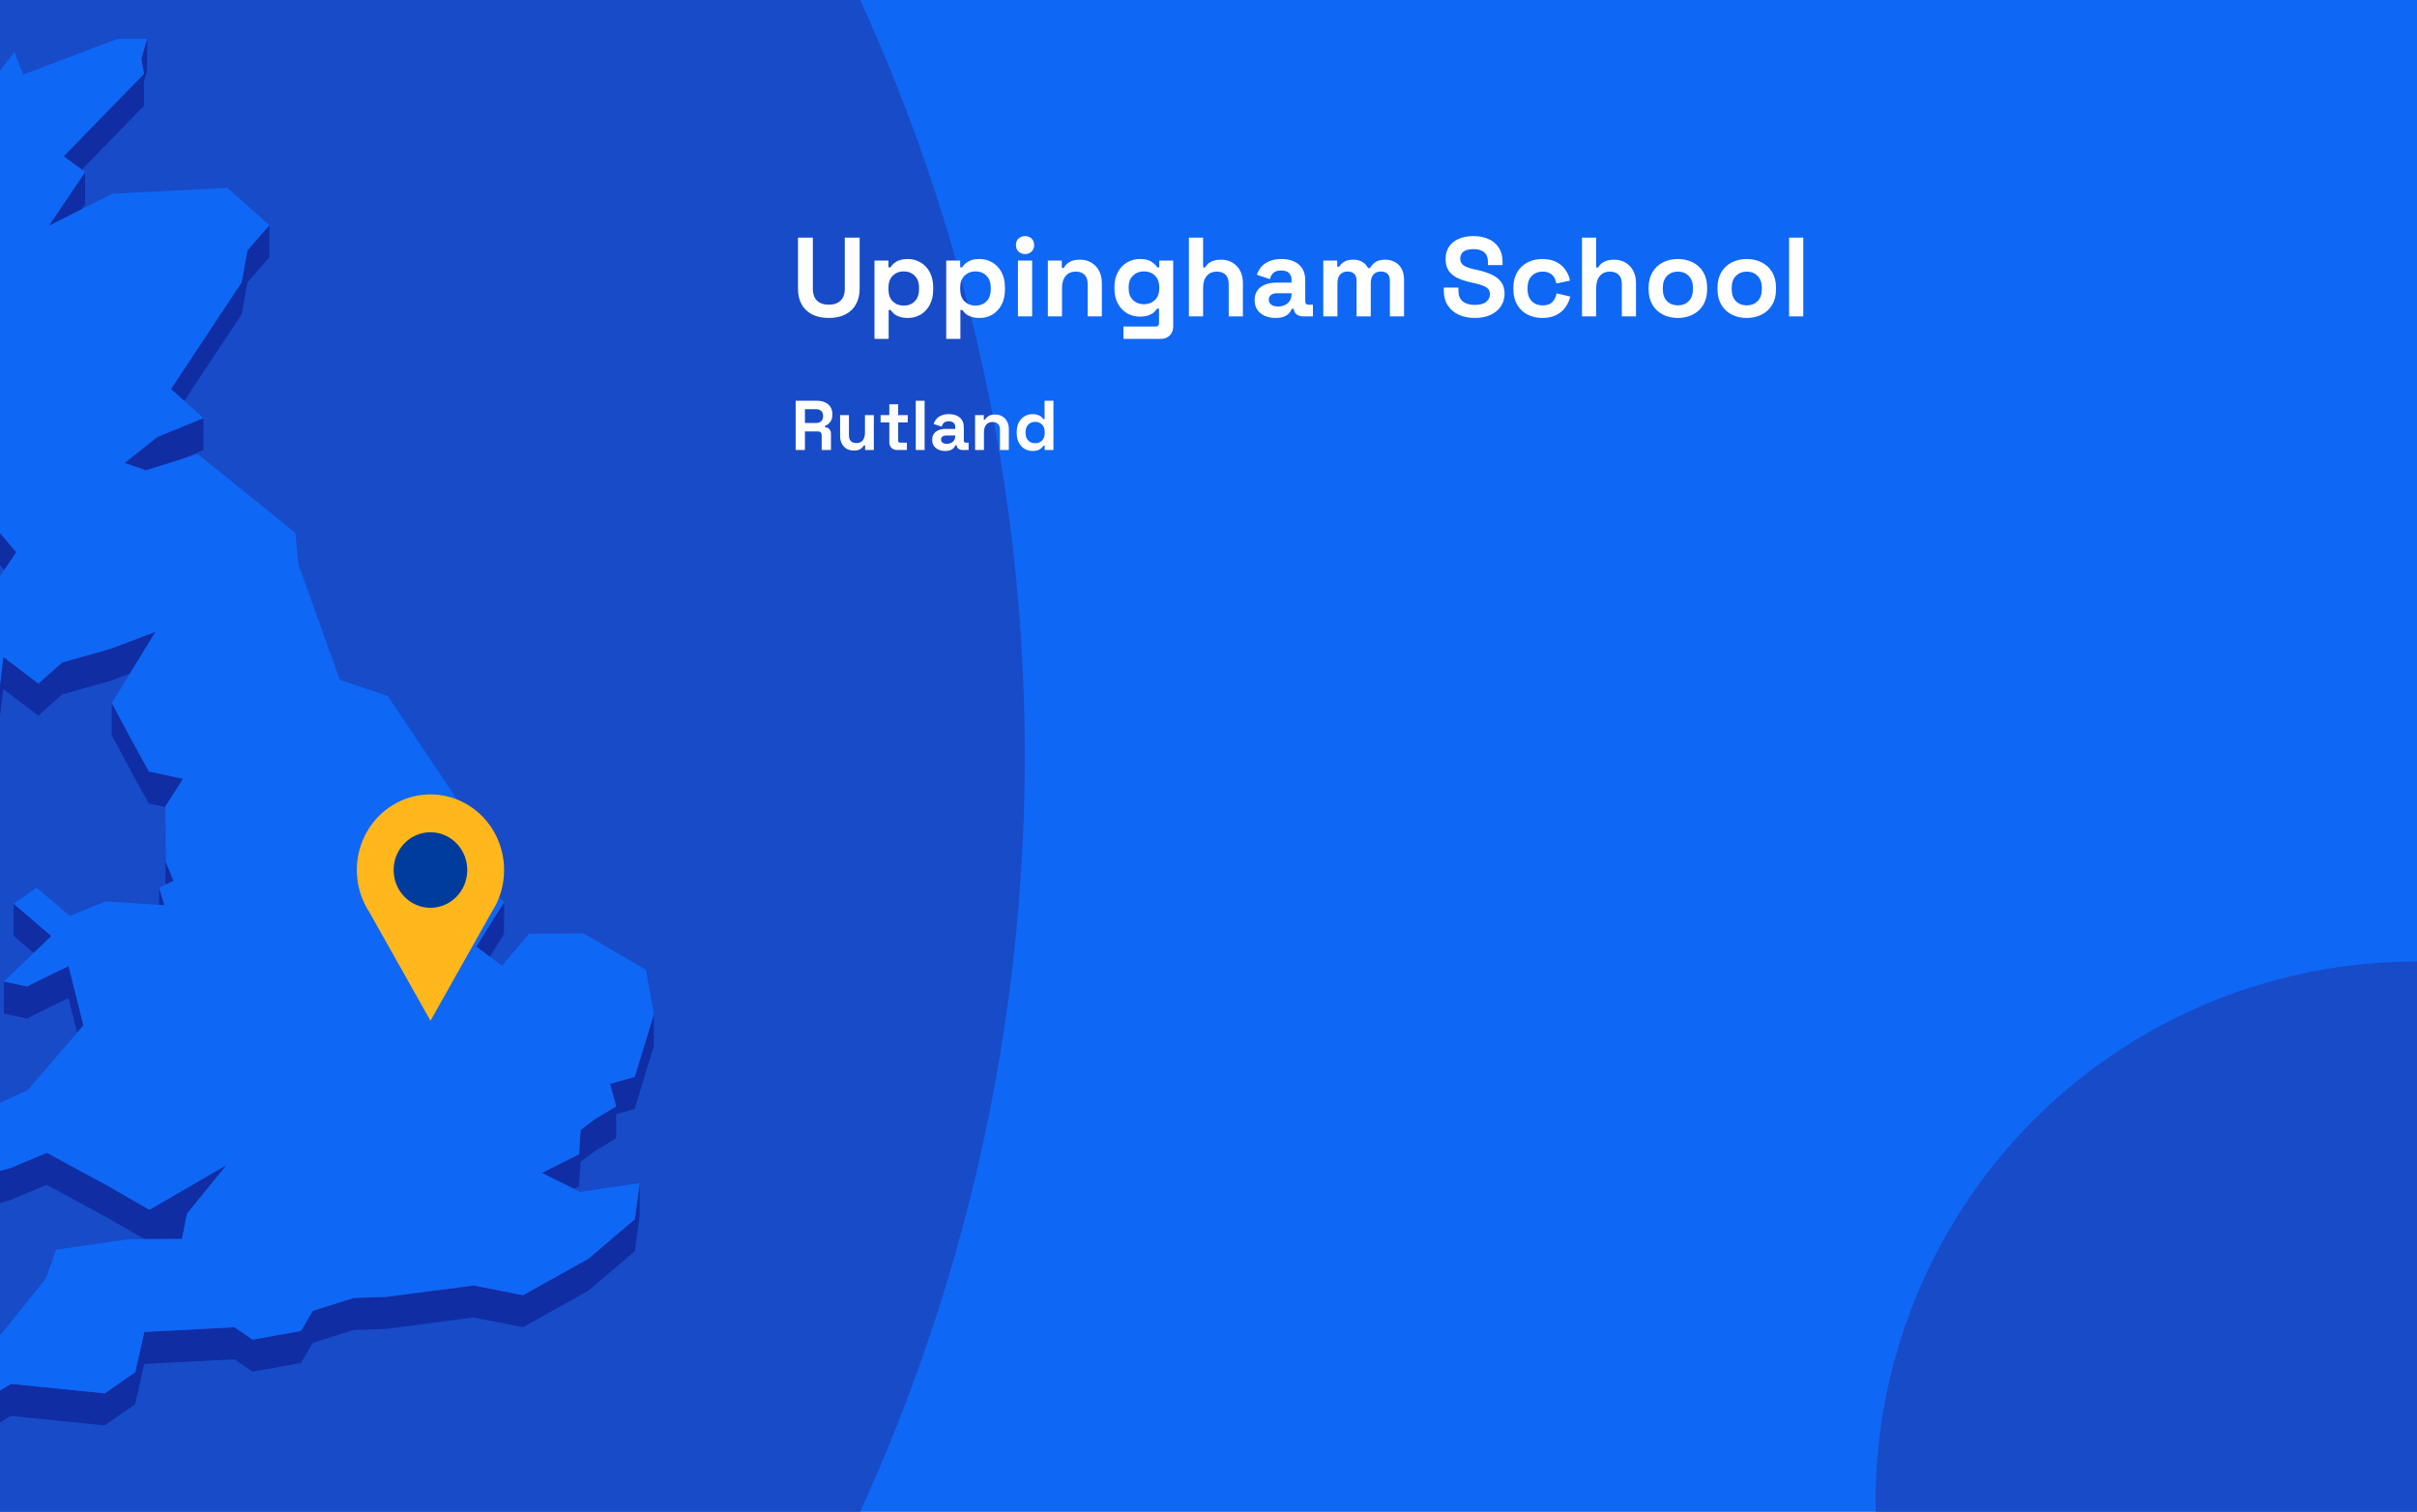<?xml version="1.0" encoding="utf-8"?>
<svg xmlns="http://www.w3.org/2000/svg" fill="none" height="860" viewBox="0 0 1375 860" width="1375">
<rect x="0" y="0" width="1375" height="860" fill="#808080" stroke="none"/>
<g clip-path="url(#clip0_1938_1952)">
<rect fill="#0F67F5" height="860" width="1375"/>
<circle cx="-451" cy="430" fill="#184BC8" r="1034"/>
<path d="M46.528 96.502L81.886 60.209L81.917 46.321L83.675 40.225L83.738 22L80.41 33.438L81.917 42.016L36.228 88.929L46.528 96.502Z" fill="#102DA3"/>
<path d="M48.38 116.107L48.412 97.914L27.781 128.488L46.371 119.093L48.38 116.107Z" fill="#102DA3"/>
<path d="M137.465 178.828L140.731 160.729L153.228 146.369L153.26 128.145L140.762 142.504L137.496 160.604L97.24 221.343L104.808 228.067L137.465 178.828Z" fill="#102DA3"/>
<path d="M83.015 267.6L89.641 265.526L102.421 261.504L115.704 256.1L115.767 237.875L89.672 248.496L70.894 263.39L83.015 267.6Z" fill="#102DA3"/>
<path d="M-31.189 282.615L-42.023 327.423L-50.25 327.486L-50.312 345.71L-42.085 345.648L-31.221 300.84L-25.914 298.42L-11.815 307.375L2.378 324.312L9.255 314.225L-11.783 289.151L-25.883 280.195L-31.189 282.615Z" fill="#102DA3"/>
<path d="M0.086 389.041L-4.969 391.901L-21.926 363.464L-21.957 381.688L-5.032 410.125L0.024 407.235L1.845 391.995L21.816 407.109L35.319 395.106L62.857 387.313L73.973 383.102L88.512 359.41L62.92 369.088L35.35 376.881L21.879 388.884L1.908 373.77L0.086 389.041Z" fill="#102DA3"/>
<path d="M265.236 491.92L272.396 491.574L272.427 473.349L260.809 473.883L240.43 467.379L260.778 487.52L265.236 491.92Z" fill="#102DA3"/>
<path d="M84.711 438.908L77.363 425.617L63.61 400.008L63.547 418.233L77.301 443.842L84.68 457.133L94.069 459.144L94.006 477.055L94.194 503.292L94.226 503.261L98.716 501.156L94.288 490.221L94.069 458.83L104.117 443.056L84.711 438.908Z" fill="#102DA3"/>
<path d="M93.473 514.98L90.522 505.02L90.49 514.792L93.473 514.98Z" fill="#102DA3"/>
<path d="M29.164 532.546L7.748 514.133L7.686 532.358L19.147 542.193L29.164 532.546Z" fill="#102DA3"/>
<path d="M278.707 544.299L286.714 531.448L286.777 513.223L270.951 538.58L278.707 544.299Z" fill="#102DA3"/>
<path d="M2.189 576.66L15.221 579.425L38.929 567.83L43.89 587.501L47.47 583.353L38.992 549.605L15.284 561.2L2.221 558.435L2.189 576.66Z" fill="#102DA3"/>
<path d="M361.104 612.672L347.068 616.6L350.553 629.42L338.495 636.648L330.3 642.869L329.42 656.695L308.193 667.284L326.5 676.334L329.389 674.888L330.237 661.094L338.433 654.841L350.522 647.614L350.553 633.82L361.041 630.897L371.938 595.139L372 576.914L361.104 612.672Z" fill="#102DA3"/>
<path d="M-22.773 679.635L-10.621 687.176L5.833 682.777L26.59 674.042L62.104 693.335L82.264 704.961L84.964 704.93H87.696L103.522 704.835L105.532 694.56L106.348 690.507L128.926 662.793L84.996 688.276L62.167 675.11L26.652 655.848L5.865 664.552L-10.558 668.951L-22.741 661.41L-25.191 657.608L-17.466 651.355L-27.703 640.043L-27.766 658.236L-25.191 661.096L-25.222 675.833L-22.773 679.635Z" fill="#102DA3"/>
<path d="M334.696 716.146L297.549 736.853L269.413 731.323L219.549 737.827L201.148 738.424L177.942 745.746L171.222 757.215L143.652 762.148L133.447 755.078L82.106 757.78L76.925 780.687L59.592 792.69L6.241 787.317L-13.541 799.383L-16.838 811.292L-23.056 819.902L-32.853 808.056L-53.64 811.072L-53.703 829.266L-32.884 826.281L-23.119 838.127L-16.901 829.517L-13.573 817.577L6.21 805.542L59.529 810.915L76.894 798.912L82.043 776.005L133.384 773.303L143.621 780.373L171.191 775.439L177.911 763.97L201.085 756.649L219.486 756.052L269.351 749.548L297.486 755.078L334.633 734.371L361.136 711.81L363.899 691.322L363.931 673.098L361.199 693.585L334.696 716.146Z" fill="#102DA3"/>
<path d="M329.42 656.696L330.3 642.87L338.495 636.648L350.553 629.421L347.068 616.601L361.104 612.673L372 576.915L367.447 551.714L331.933 531.007L300.94 531.227L285.585 549.421L278.708 544.299L270.952 538.58L286.778 513.222L265.237 491.918L260.778 487.519L240.43 467.377L260.809 473.882L272.428 473.348L220.553 395.955L193.328 386.78L169.652 320.793L168.05 303.165L112.502 258.326L102.422 261.5L89.642 265.522L83.016 267.595L70.896 263.385L89.674 248.491L115.768 237.87L104.809 228.066L97.241 221.342L137.497 160.603L140.763 142.504L153.261 128.144L129.396 106.871L64.019 110.171L46.371 119.094L27.782 128.49L48.413 97.916L46.529 96.502L36.229 88.929L81.917 42.016L80.41 33.438L83.739 22L66.782 22.126L13.149 42.456L8.219 29.636L-1.861 42.55L-7.764 27.373L-15.991 29.793L-31.629 82.739L-20.387 96.942L-31.66 97.005L-43.153 97.099L-52.542 141.875L-43.247 154.193L-45.508 169.464L-47.863 185.175L-73.424 199.127L-70.849 221.468L-72.607 224.987L-80.394 240.572L-71.665 243.872L-24.972 202.614L-22.993 208.805L-25.003 212.041L-36.904 231.334L-44.535 243.683L-41.52 259.363L-42.965 270.455L-50.249 327.486L-42.023 327.423L-31.189 282.615L-25.882 280.196L-11.783 289.151L9.255 314.226L2.379 324.312L-9.931 342.443L-12.694 363.402L-21.926 363.464L-4.969 391.901L0.086 389.042L1.908 373.771L21.879 388.885L35.35 376.882L62.92 369.089L88.512 359.411L73.973 383.103L63.611 400.008L77.364 425.617L84.712 438.909L104.118 443.057L94.07 458.831L94.289 490.221L98.717 501.156L94.227 503.261L94.195 503.293L90.521 505.021L93.473 514.982L90.49 514.793L60.031 512.845L39.746 521.078L20.748 504.99L7.748 514.134L29.164 532.547L19.147 542.193L2.222 558.439L15.284 561.204L38.992 549.609L47.471 583.357L43.891 587.504L15.693 620.215L-27.704 640.042L-17.467 651.354L-25.192 657.607L-22.742 661.409L-10.559 668.95L5.864 664.551L26.652 655.847L62.166 675.109L84.995 688.275L128.925 662.792L106.347 690.506L105.531 694.559L103.521 704.834L87.695 704.929H84.963L82.263 704.96L73.031 705.023L31.864 710.993L26.181 727.238L3.132 755.958L-17.53 780.373L-45.508 798.158L-53.641 811.073L-32.853 808.056L-23.056 819.902L-16.839 811.293L-13.542 799.384L6.241 787.318L59.591 792.691L76.925 780.688L82.106 757.781L133.447 755.078L143.652 762.148L171.222 757.215L177.942 745.746L201.147 738.425L219.548 737.828L269.413 731.323L297.548 736.854L334.696 716.146L361.198 693.585L363.93 673.098L330.048 678.094L326.5 676.335L308.193 667.285L329.42 656.696Z" fill="#0F67F5"/>
<g clip-path="url(#clip1_1938_1952)">
<path d="M286.776 494.989C286.784 488.268 285.255 481.639 282.313 475.634C279.372 469.629 275.099 464.415 269.838 460.412C264.577 456.408 258.474 453.726 252.02 452.581C245.565 451.437 238.94 451.86 232.674 453.819C226.408 455.778 220.678 459.217 215.942 463.86C211.206 468.503 207.598 474.221 205.406 480.555C203.214 486.888 202.5 493.661 203.321 500.329C204.142 506.997 206.475 513.375 210.133 518.95L227.519 549.837L244.894 580.735L262.279 549.837L279.644 518.993C284.307 511.904 286.791 503.542 286.776 494.989Z" fill="#FFB71B"/>
<path d="M244.883 516.461C256.448 516.461 265.824 506.84 265.824 494.973C265.824 483.105 256.448 473.484 244.883 473.484C233.317 473.484 223.941 483.105 223.941 494.973C223.941 506.84 233.317 516.461 244.883 516.461Z" fill="#003C9C"/>
</g>
<path d="M471.504 180.896C467.835 180.896 464.677 180.235 462.032 178.912C459.429 177.547 457.424 175.627 456.016 173.152C454.651 170.635 453.968 167.669 453.968 164.256V135.2H462.416V164.512C462.416 167.243 463.184 169.397 464.72 170.976C466.299 172.555 468.56 173.344 471.504 173.344C474.448 173.344 476.688 172.555 478.224 170.976C479.803 169.397 480.592 167.243 480.592 164.512V135.2H489.04V164.256C489.04 167.669 488.336 170.635 486.928 173.152C485.563 175.627 483.557 177.547 480.912 178.912C478.309 180.235 475.173 180.896 471.504 180.896ZM497.48 192.8V148.256H505.416V152.096H506.568C507.293 150.859 508.424 149.771 509.96 148.832C511.496 147.851 513.693 147.36 516.552 147.36C519.112 147.36 521.48 148 523.656 149.28C525.832 150.517 527.581 152.352 528.904 154.784C530.227 157.216 530.888 160.16 530.888 163.616V164.64C530.888 168.096 530.227 171.04 528.904 173.472C527.581 175.904 525.832 177.76 523.656 179.04C521.48 180.277 519.112 180.896 516.552 180.896C514.632 180.896 513.011 180.661 511.688 180.192C510.408 179.765 509.363 179.211 508.552 178.528C507.784 177.803 507.165 177.077 506.696 176.352H505.544V192.8H497.48ZM514.12 173.856C516.637 173.856 518.707 173.067 520.328 171.488C521.992 169.867 522.824 167.52 522.824 164.448V163.808C522.824 160.736 521.992 158.411 520.328 156.832C518.664 155.211 516.595 154.4 514.12 154.4C511.645 154.4 509.576 155.211 507.912 156.832C506.248 158.411 505.416 160.736 505.416 163.808V164.448C505.416 167.52 506.248 169.867 507.912 171.488C509.576 173.067 511.645 173.856 514.12 173.856ZM538.293 192.8V148.256H546.229V152.096H547.381C548.106 150.859 549.237 149.771 550.773 148.832C552.309 147.851 554.506 147.36 557.365 147.36C559.925 147.36 562.293 148 564.469 149.28C566.645 150.517 568.394 152.352 569.717 154.784C571.039 157.216 571.701 160.16 571.701 163.616V164.64C571.701 168.096 571.039 171.04 569.717 173.472C568.394 175.904 566.645 177.76 564.469 179.04C562.293 180.277 559.925 180.896 557.365 180.896C555.445 180.896 553.823 180.661 552.501 180.192C551.221 179.765 550.175 179.211 549.365 178.528C548.597 177.803 547.978 177.077 547.509 176.352H546.357V192.8H538.293ZM554.933 173.856C557.45 173.856 559.519 173.067 561.141 171.488C562.805 169.867 563.637 167.52 563.637 164.448V163.808C563.637 160.736 562.805 158.411 561.141 156.832C559.477 155.211 557.407 154.4 554.933 154.4C552.458 154.4 550.389 155.211 548.725 156.832C547.061 158.411 546.229 160.736 546.229 163.808V164.448C546.229 167.52 547.061 169.867 548.725 171.488C550.389 173.067 552.458 173.856 554.933 173.856ZM579.105 180V148.256H587.169V180H579.105ZM583.137 144.544C581.686 144.544 580.449 144.075 579.425 143.136C578.444 142.197 577.953 140.96 577.953 139.424C577.953 137.888 578.444 136.651 579.425 135.712C580.449 134.773 581.686 134.304 583.137 134.304C584.63 134.304 585.868 134.773 586.849 135.712C587.83 136.651 588.321 137.888 588.321 139.424C588.321 140.96 587.83 142.197 586.849 143.136C585.868 144.075 584.63 144.544 583.137 144.544ZM596.105 180V148.256H604.041V152.416H605.193C605.705 151.307 606.665 150.261 608.073 149.28C609.481 148.256 611.614 147.744 614.473 147.744C616.948 147.744 619.102 148.32 620.937 149.472C622.814 150.581 624.265 152.139 625.289 154.144C626.313 156.107 626.825 158.411 626.825 161.056V180H618.761V161.696C618.761 159.307 618.164 157.515 616.969 156.32C615.817 155.125 614.153 154.528 611.977 154.528C609.502 154.528 607.582 155.36 606.217 157.024C604.852 158.645 604.169 160.928 604.169 163.872V180H596.105ZM634.007 164.256V163.232C634.007 159.904 634.668 157.067 635.991 154.72C637.313 152.331 639.063 150.517 641.239 149.28C643.457 148 645.868 147.36 648.471 147.36C651.372 147.36 653.569 147.872 655.063 148.896C656.556 149.92 657.644 150.987 658.327 152.096H659.479V148.256H667.415V185.632C667.415 187.808 666.775 189.536 665.495 190.816C664.215 192.139 662.508 192.8 660.375 192.8H639.127V185.76H657.559C658.753 185.76 659.351 185.12 659.351 183.84V175.584H658.199C657.772 176.267 657.175 176.971 656.407 177.696C655.639 178.379 654.615 178.955 653.335 179.424C652.055 179.893 650.433 180.128 648.471 180.128C645.868 180.128 643.457 179.509 641.239 178.272C639.063 176.992 637.313 175.179 635.991 172.832C634.668 170.443 634.007 167.584 634.007 164.256ZM650.775 173.088C653.249 173.088 655.319 172.299 656.983 170.72C658.647 169.141 659.479 166.923 659.479 164.064V163.424C659.479 160.523 658.647 158.304 656.983 156.768C655.361 155.189 653.292 154.4 650.775 154.4C648.3 154.4 646.231 155.189 644.567 156.768C642.903 158.304 642.071 160.523 642.071 163.424V164.064C642.071 166.923 642.903 169.141 644.567 170.72C646.231 172.299 648.3 173.088 650.775 173.088ZM676.355 180V135.2H684.419V152.16H685.571C685.912 151.477 686.446 150.795 687.171 150.112C687.896 149.429 688.856 148.875 690.051 148.448C691.288 147.979 692.846 147.744 694.723 147.744C697.198 147.744 699.352 148.32 701.187 149.472C703.064 150.581 704.515 152.139 705.539 154.144C706.563 156.107 707.075 158.411 707.075 161.056V180H699.011V161.696C699.011 159.307 698.414 157.515 697.219 156.32C696.067 155.125 694.403 154.528 692.227 154.528C689.752 154.528 687.832 155.36 686.467 157.024C685.102 158.645 684.419 160.928 684.419 163.872V180H676.355ZM725.649 180.896C723.387 180.896 721.361 180.512 719.569 179.744C717.777 178.933 716.347 177.781 715.281 176.288C714.257 174.752 713.745 172.896 713.745 170.72C713.745 168.544 714.257 166.731 715.281 165.28C716.347 163.787 717.798 162.677 719.633 161.952C721.51 161.184 723.643 160.8 726.033 160.8H734.737V159.008C734.737 157.515 734.267 156.299 733.329 155.36C732.39 154.379 730.897 153.888 728.849 153.888C726.843 153.888 725.35 154.357 724.369 155.296C723.387 156.192 722.747 157.365 722.449 158.816L715.025 156.32C715.537 154.699 716.347 153.227 717.457 151.904C718.609 150.539 720.123 149.451 722.001 148.64C723.921 147.787 726.246 147.36 728.977 147.36C733.158 147.36 736.465 148.405 738.897 150.496C741.329 152.587 742.545 155.616 742.545 159.584V171.424C742.545 172.704 743.142 173.344 744.337 173.344H746.897V180H741.521C739.942 180 738.641 179.616 737.617 178.848C736.593 178.08 736.081 177.056 736.081 175.776V175.712H734.865C734.694 176.224 734.31 176.907 733.713 177.76C733.115 178.571 732.177 179.296 730.897 179.936C729.617 180.576 727.867 180.896 725.649 180.896ZM727.057 174.368C729.318 174.368 731.153 173.749 732.561 172.512C734.011 171.232 734.737 169.547 734.737 167.456V166.816H726.609C725.115 166.816 723.942 167.136 723.089 167.776C722.235 168.416 721.809 169.312 721.809 170.464C721.809 171.616 722.257 172.555 723.153 173.28C724.049 174.005 725.35 174.368 727.057 174.368ZM752.793 180V148.256H760.729V151.712H761.881C762.435 150.645 763.353 149.728 764.633 148.96C765.913 148.149 767.598 147.744 769.689 147.744C771.95 147.744 773.763 148.192 775.129 149.088C776.494 149.941 777.539 151.072 778.265 152.48H779.417C780.142 151.115 781.166 149.984 782.489 149.088C783.811 148.192 785.689 147.744 788.121 147.744C790.083 147.744 791.854 148.171 793.433 149.024C795.054 149.835 796.334 151.093 797.273 152.8C798.254 154.464 798.745 156.576 798.745 159.136V180H790.681V159.712C790.681 157.963 790.233 156.661 789.337 155.808C788.441 154.912 787.182 154.464 785.561 154.464C783.726 154.464 782.297 155.061 781.273 156.256C780.291 157.408 779.801 159.072 779.801 161.248V180H771.737V159.712C771.737 157.963 771.289 156.661 770.393 155.808C769.497 154.912 768.238 154.464 766.617 154.464C764.782 154.464 763.353 155.061 762.329 156.256C761.347 157.408 760.857 159.072 760.857 161.248V180H752.793ZM838.964 180.896C835.508 180.896 832.457 180.277 829.812 179.04C827.166 177.803 825.097 176.032 823.604 173.728C822.11 171.424 821.364 168.651 821.364 165.408V163.616H829.684V165.408C829.684 168.096 830.516 170.123 832.18 171.488C833.844 172.811 836.105 173.472 838.964 173.472C841.865 173.472 844.02 172.896 845.428 171.744C846.878 170.592 847.604 169.12 847.604 167.328C847.604 166.091 847.241 165.088 846.516 164.32C845.833 163.552 844.809 162.933 843.444 162.464C842.121 161.952 840.5 161.483 838.58 161.056L837.108 160.736C834.036 160.053 831.39 159.2 829.172 158.176C826.996 157.109 825.31 155.723 824.116 154.016C822.964 152.309 822.388 150.091 822.388 147.36C822.388 144.629 823.028 142.304 824.308 140.384C825.63 138.421 827.465 136.928 829.812 135.904C832.201 134.837 834.996 134.304 838.196 134.304C841.396 134.304 844.233 134.859 846.708 135.968C849.225 137.035 851.188 138.656 852.596 140.832C854.046 142.965 854.772 145.653 854.772 148.896V150.816H846.452V148.896C846.452 147.189 846.11 145.824 845.428 144.8C844.788 143.733 843.849 142.965 842.612 142.496C841.374 141.984 839.902 141.728 838.196 141.728C835.636 141.728 833.737 142.219 832.5 143.2C831.305 144.139 830.708 145.44 830.708 147.104C830.708 148.213 830.985 149.152 831.54 149.92C832.137 150.688 833.012 151.328 834.164 151.84C835.316 152.352 836.788 152.8 838.58 153.184L840.052 153.504C843.252 154.187 846.025 155.061 848.372 156.128C850.761 157.195 852.617 158.603 853.94 160.352C855.262 162.101 855.924 164.341 855.924 167.072C855.924 169.803 855.22 172.213 853.812 174.304C852.446 176.352 850.484 177.973 847.924 179.168C845.406 180.32 842.42 180.896 838.964 180.896ZM877.392 180.896C874.32 180.896 871.525 180.256 869.008 178.976C866.533 177.696 864.571 175.84 863.12 173.408C861.669 170.976 860.944 168.032 860.944 164.576V163.68C860.944 160.224 861.669 157.28 863.12 154.848C864.571 152.416 866.533 150.56 869.008 149.28C871.525 148 874.32 147.36 877.392 147.36C880.421 147.36 883.024 147.893 885.2 148.96C887.376 150.027 889.125 151.499 890.448 153.376C891.813 155.211 892.709 157.301 893.136 159.648L885.328 161.312C885.157 160.032 884.773 158.88 884.176 157.856C883.579 156.832 882.725 156.021 881.616 155.424C880.549 154.827 879.205 154.528 877.584 154.528C875.963 154.528 874.491 154.891 873.168 155.616C871.888 156.299 870.864 157.344 870.096 158.752C869.371 160.117 869.008 161.803 869.008 163.808V164.448C869.008 166.453 869.371 168.16 870.096 169.568C870.864 170.933 871.888 171.979 873.168 172.704C874.491 173.387 875.963 173.728 877.584 173.728C880.016 173.728 881.851 173.109 883.088 171.872C884.368 170.592 885.179 168.928 885.52 166.88L893.328 168.736C892.773 170.997 891.813 173.067 890.448 174.944C889.125 176.779 887.376 178.229 885.2 179.296C883.024 180.363 880.421 180.896 877.392 180.896ZM899.98 180V135.2H908.044V152.16H909.196C909.537 151.477 910.071 150.795 910.796 150.112C911.521 149.429 912.481 148.875 913.676 148.448C914.913 147.979 916.471 147.744 918.348 147.744C920.823 147.744 922.977 148.32 924.812 149.472C926.689 150.581 928.14 152.139 929.164 154.144C930.188 156.107 930.7 158.411 930.7 161.056V180H922.636V161.696C922.636 159.307 922.039 157.515 920.844 156.32C919.692 155.125 918.028 154.528 915.852 154.528C913.377 154.528 911.457 155.36 910.092 157.024C908.727 158.645 908.044 160.928 908.044 163.872V180H899.98ZM954.522 180.896C951.364 180.896 948.527 180.256 946.01 178.976C943.492 177.696 941.508 175.84 940.058 173.408C938.607 170.976 937.882 168.053 937.882 164.64V163.616C937.882 160.203 938.607 157.28 940.058 154.848C941.508 152.416 943.492 150.56 946.01 149.28C948.527 148 951.364 147.36 954.522 147.36C957.679 147.36 960.516 148 963.034 149.28C965.551 150.56 967.535 152.416 968.986 154.848C970.436 157.28 971.162 160.203 971.162 163.616V164.64C971.162 168.053 970.436 170.976 968.986 173.408C967.535 175.84 965.551 177.696 963.034 178.976C960.516 180.256 957.679 180.896 954.522 180.896ZM954.522 173.728C956.996 173.728 959.044 172.939 960.666 171.36C962.287 169.739 963.098 167.435 963.098 164.448V163.808C963.098 160.821 962.287 158.539 960.666 156.96C959.087 155.339 957.039 154.528 954.522 154.528C952.047 154.528 949.999 155.339 948.378 156.96C946.756 158.539 945.946 160.821 945.946 163.808V164.448C945.946 167.435 946.756 169.739 948.378 171.36C949.999 172.939 952.047 173.728 954.522 173.728ZM993.709 180.896C990.552 180.896 987.714 180.256 985.197 178.976C982.68 177.696 980.696 175.84 979.245 173.408C977.794 170.976 977.069 168.053 977.069 164.64V163.616C977.069 160.203 977.794 157.28 979.245 154.848C980.696 152.416 982.68 150.56 985.197 149.28C987.714 148 990.552 147.36 993.709 147.36C996.866 147.36 999.704 148 1002.22 149.28C1004.74 150.56 1006.72 152.416 1008.17 154.848C1009.62 157.28 1010.35 160.203 1010.35 163.616V164.64C1010.35 168.053 1009.62 170.976 1008.17 173.408C1006.72 175.84 1004.74 177.696 1002.22 178.976C999.704 180.256 996.866 180.896 993.709 180.896ZM993.709 173.728C996.184 173.728 998.232 172.939 999.853 171.36C1001.47 169.739 1002.29 167.435 1002.29 164.448V163.808C1002.29 160.821 1001.47 158.539 999.853 156.96C998.274 155.339 996.226 154.528 993.709 154.528C991.234 154.528 989.186 155.339 987.565 156.96C985.944 158.539 985.133 160.821 985.133 163.808V164.448C985.133 167.435 985.944 169.739 987.565 171.36C989.186 172.939 991.234 173.728 993.709 173.728ZM1017.79 180V135.2H1025.86V180H1017.79Z" fill="white"/>
<circle cx="307.5" cy="307.5" fill="#184BC8" r="307.5" transform="matrix(-1 0 0 1 1682 547)"/>
<path d="M452.64 256V228H464.8C466.56 228 468.093 228.307 469.4 228.92C470.707 229.533 471.72 230.4 472.44 231.52C473.16 232.64 473.52 233.96 473.52 235.48V235.96C473.52 237.64 473.12 239 472.32 240.04C471.52 241.08 470.533 241.84 469.36 242.32V243.04C470.427 243.093 471.253 243.467 471.84 244.16C472.427 244.827 472.72 245.72 472.72 246.84V256H467.44V247.6C467.44 246.96 467.267 246.44 466.92 246.04C466.6 245.64 466.053 245.44 465.28 245.44H457.92V256H452.64ZM457.92 240.64H464.24C465.493 240.64 466.467 240.307 467.16 239.64C467.88 238.947 468.24 238.04 468.24 236.92V236.52C468.24 235.4 467.893 234.507 467.2 233.84C466.507 233.147 465.52 232.8 464.24 232.8H457.92V240.64ZM485.633 256.32C484.087 256.32 482.727 255.973 481.553 255.28C480.407 254.56 479.513 253.573 478.873 252.32C478.233 251.067 477.913 249.627 477.913 248V236.16H482.953V247.6C482.953 249.093 483.313 250.213 484.033 250.96C484.78 251.707 485.833 252.08 487.193 252.08C488.74 252.08 489.94 251.573 490.793 250.56C491.647 249.52 492.073 248.08 492.073 246.24V236.16H497.113V256H492.153V253.4H491.433C491.113 254.067 490.513 254.72 489.633 255.36C488.753 256 487.42 256.32 485.633 256.32ZM510.322 256C509.015 256 507.949 255.6 507.122 254.8C506.322 253.973 505.922 252.88 505.922 251.52V240.32H500.962V236.16H505.922V230H510.962V236.16H516.402V240.32H510.962V250.64C510.962 251.44 511.335 251.84 512.082 251.84H515.922V256H510.322ZM520.964 256V228H526.004V256H520.964ZM537.749 256.56C536.336 256.56 535.069 256.32 533.949 255.84C532.829 255.333 531.936 254.613 531.269 253.68C530.629 252.72 530.309 251.56 530.309 250.2C530.309 248.84 530.629 247.707 531.269 246.8C531.936 245.867 532.842 245.173 533.989 244.72C535.162 244.24 536.496 244 537.989 244H543.429V242.88C543.429 241.947 543.136 241.187 542.549 240.6C541.962 239.987 541.029 239.68 539.749 239.68C538.496 239.68 537.562 239.973 536.949 240.56C536.336 241.12 535.936 241.853 535.749 242.76L531.109 241.2C531.429 240.187 531.936 239.267 532.629 238.44C533.349 237.587 534.296 236.907 535.469 236.4C536.669 235.867 538.122 235.6 539.829 235.6C542.442 235.6 544.509 236.253 546.029 237.56C547.549 238.867 548.309 240.76 548.309 243.24V250.64C548.309 251.44 548.682 251.84 549.429 251.84H551.029V256H547.669C546.682 256 545.869 255.76 545.229 255.28C544.589 254.8 544.269 254.16 544.269 253.36V253.32H543.509C543.402 253.64 543.162 254.067 542.789 254.6C542.416 255.107 541.829 255.56 541.029 255.96C540.229 256.36 539.136 256.56 537.749 256.56ZM538.629 252.48C540.042 252.48 541.189 252.093 542.069 251.32C542.976 250.52 543.429 249.467 543.429 248.16V247.76H538.349C537.416 247.76 536.682 247.96 536.149 248.36C535.616 248.76 535.349 249.32 535.349 250.04C535.349 250.76 535.629 251.347 536.189 251.8C536.749 252.253 537.562 252.48 538.629 252.48ZM554.714 256V236.16H559.674V238.76H560.394C560.714 238.067 561.314 237.413 562.194 236.8C563.074 236.16 564.407 235.84 566.194 235.84C567.741 235.84 569.087 236.2 570.234 236.92C571.407 237.613 572.314 238.587 572.954 239.84C573.594 241.067 573.914 242.507 573.914 244.16V256H568.874V244.56C568.874 243.067 568.501 241.947 567.754 241.2C567.034 240.453 565.994 240.08 564.634 240.08C563.087 240.08 561.887 240.6 561.034 241.64C560.181 242.653 559.754 244.08 559.754 245.92V256H554.714ZM587.363 256.56C585.789 256.56 584.309 256.173 582.923 255.4C581.563 254.6 580.469 253.44 579.643 251.92C578.816 250.4 578.403 248.56 578.403 246.4V245.76C578.403 243.6 578.816 241.76 579.643 240.24C580.469 238.72 581.563 237.573 582.923 236.8C584.283 236 585.763 235.6 587.363 235.6C588.563 235.6 589.563 235.747 590.363 236.04C591.189 236.307 591.856 236.653 592.363 237.08C592.869 237.507 593.256 237.96 593.523 238.44H594.243V228H599.283V256H594.323V253.6H593.603C593.149 254.347 592.443 255.027 591.483 255.64C590.549 256.253 589.176 256.56 587.363 256.56ZM588.883 252.16C590.429 252.16 591.723 251.667 592.763 250.68C593.803 249.667 594.323 248.2 594.323 246.28V245.88C594.323 243.96 593.803 242.507 592.763 241.52C591.749 240.507 590.456 240 588.883 240C587.336 240 586.043 240.507 585.003 241.52C583.963 242.507 583.443 243.96 583.443 245.88V246.28C583.443 248.2 583.963 249.667 585.003 250.68C586.043 251.667 587.336 252.16 588.883 252.16Z" fill="white"/>
</g>
<defs>
<clipPath id="clip0_1938_1952">
<rect fill="white" height="860" width="1375"/>
</clipPath>
<clipPath id="clip1_1938_1952">
<rect fill="white" height="128.766" transform="translate(203 452)" width="83.775"/>
</clipPath>
</defs>
</svg>
